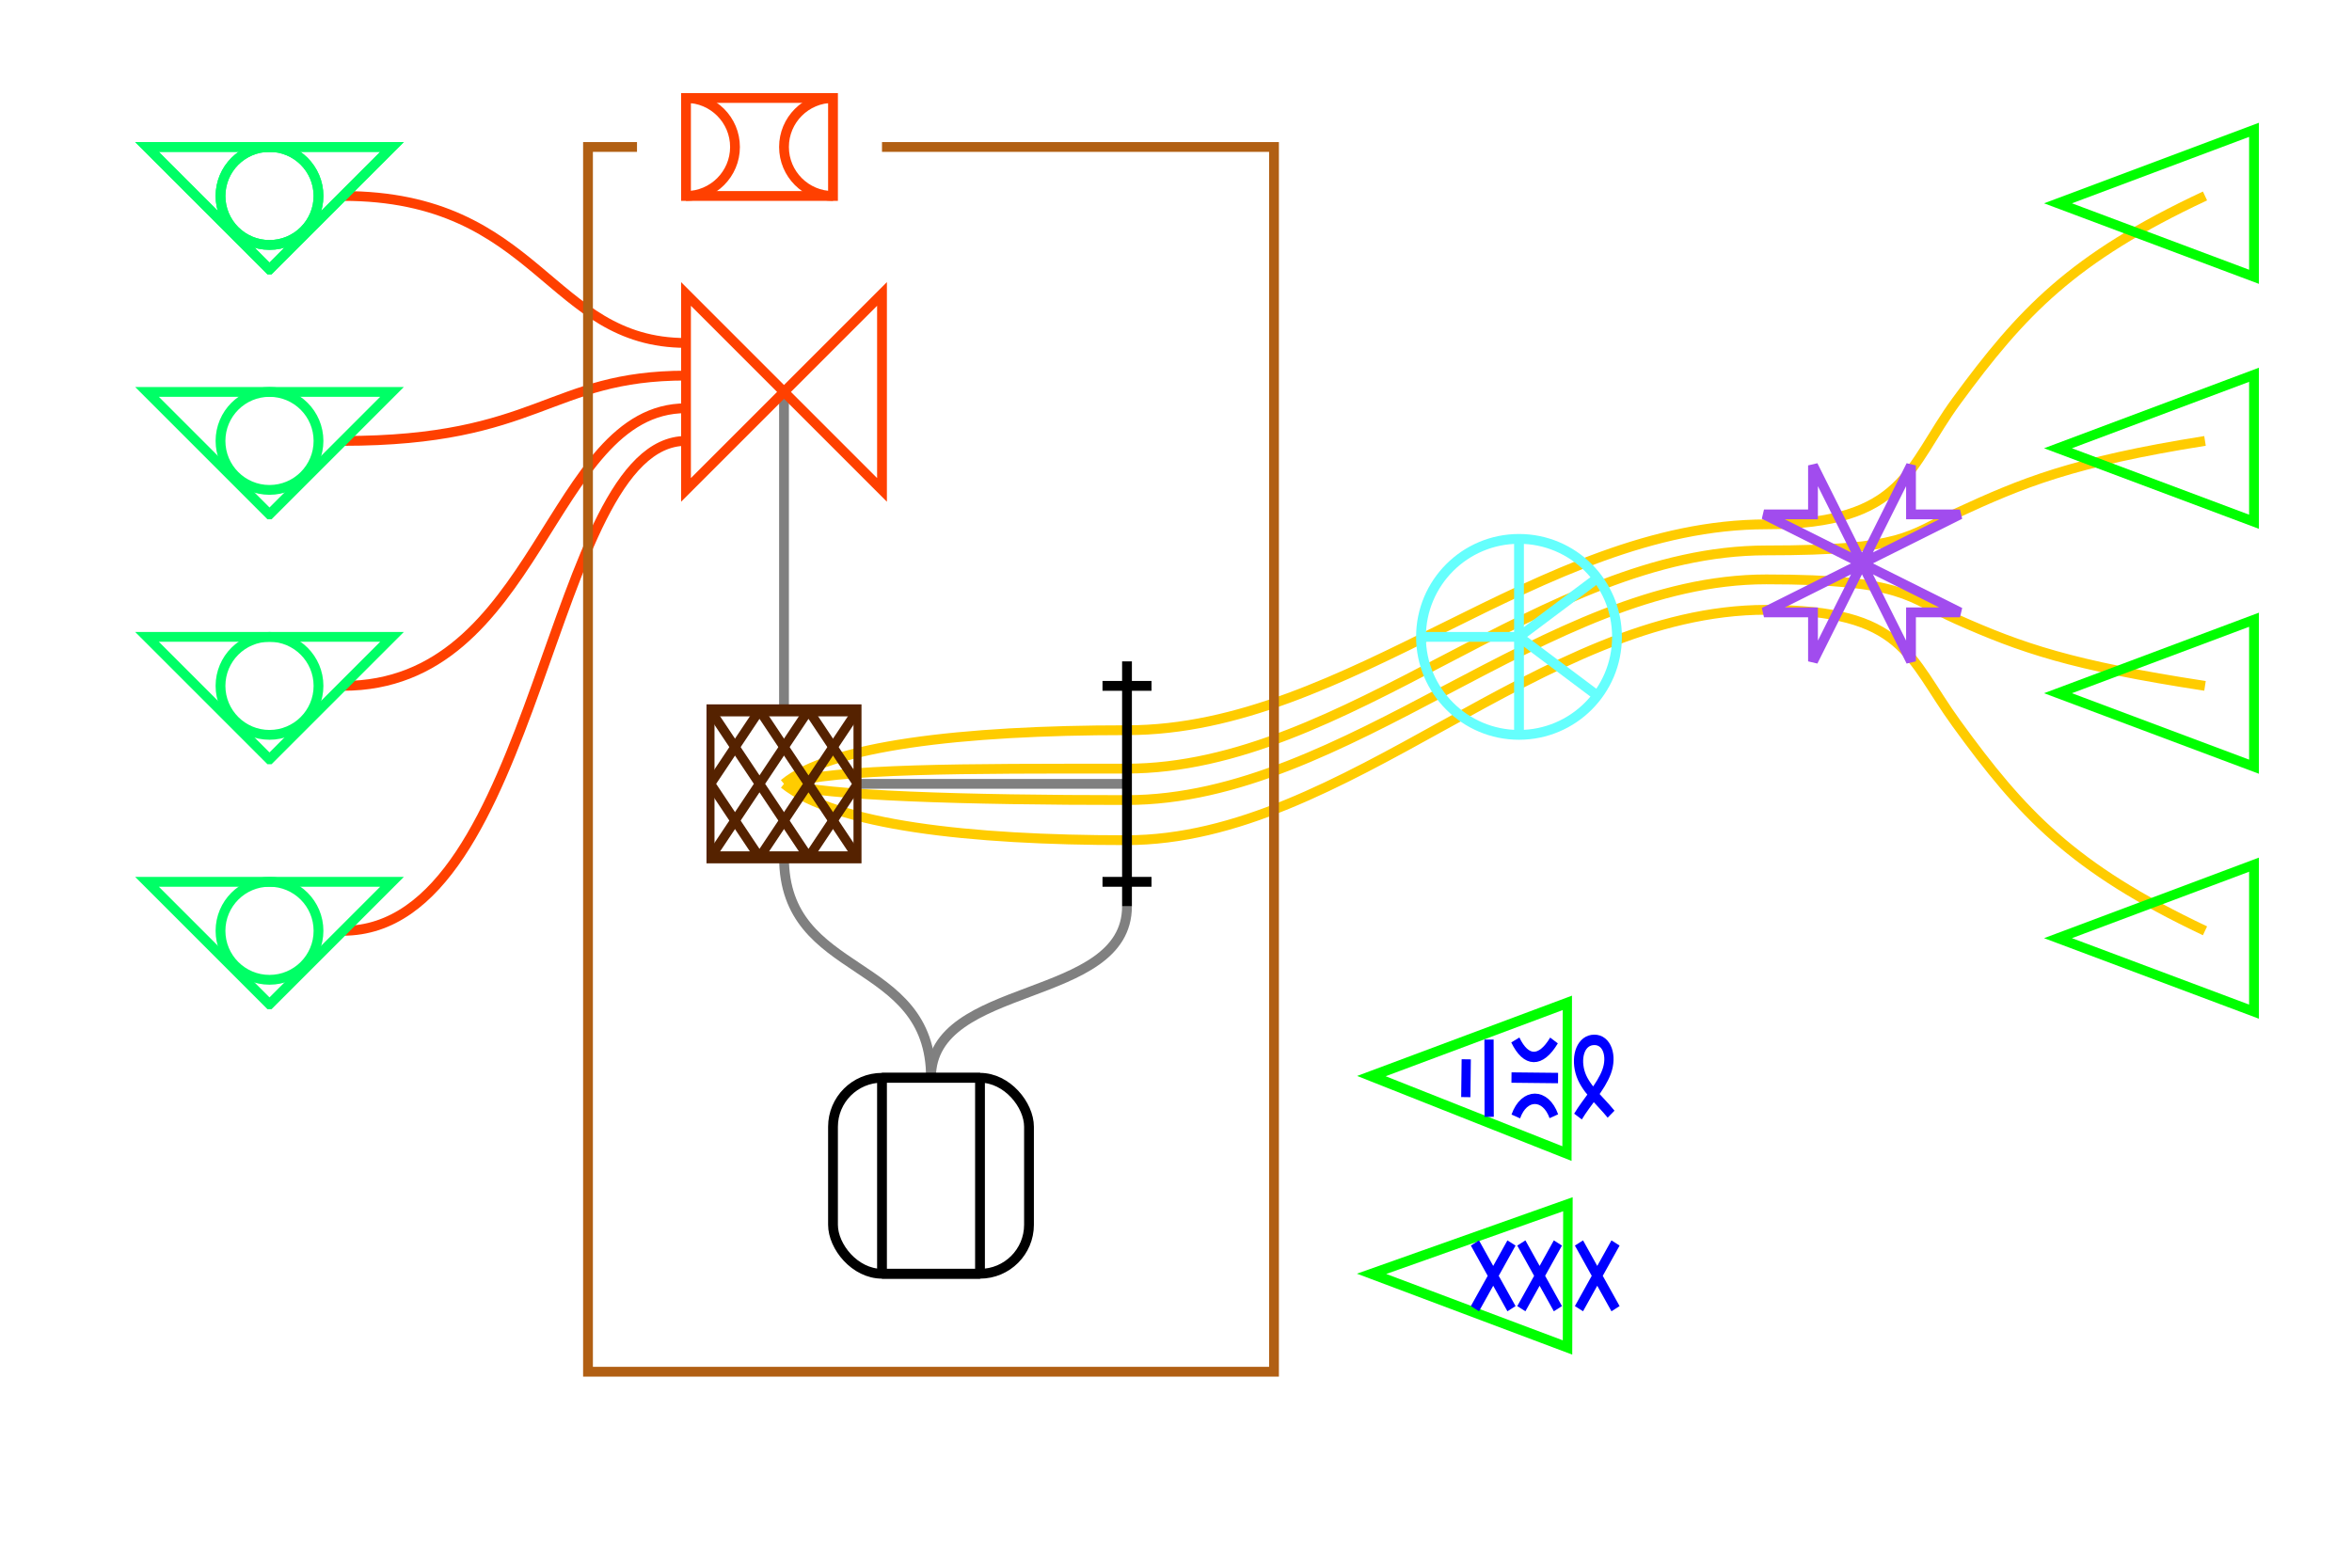<?xml version="1.0" encoding="UTF-8" standalone="no"?>
<!-- Created with Inkscape (http://www.inkscape.org/) -->

<svg
   xmlns:dc="http://purl.org/dc/elements/1.1/"
   xmlns:cc="http://creativecommons.org/ns#"
   xmlns:rdf="http://www.w3.org/1999/02/22-rdf-syntax-ns#"
   xmlns:svg="http://www.w3.org/2000/svg"
   xmlns="http://www.w3.org/2000/svg"
   xmlns:xlink="http://www.w3.org/1999/xlink"
   xmlns:sodipodi="http://sodipodi.sourceforge.net/DTD/sodipodi-0.dtd"
   xmlns:inkscape="http://www.inkscape.org/namespaces/inkscape"
   width="480"
   height="320"
   id="svg2"
   version="1.1"
   inkscape:version="0.48.0 r9654"
   sodipodi:docname="itnas325.svg"
   inkscape:export-xdpi="90"
   inkscape:export-ydpi="90"
   inkscape:export-filename="itnas325.png">
  <defs
     id="defs4">
    <inkscape:perspective
       sodipodi:type="inkscape:persp3d"
       inkscape:vp_x="0 : 160 : 1"
       inkscape:vp_y="0 : 1000 : 0"
       inkscape:vp_z="480 : 160 : 1"
       inkscape:persp3d-origin="240 : 106.66667 : 1"
       id="perspective8" />
  </defs>
  <sodipodi:namedview
     id="base"
     pagecolor="#ffffff"
     bordercolor="#666666"
     borderopacity="1.0"
     inkscape:pageopacity="1"
     inkscape:pageshadow="2"
     inkscape:zoom="1"
     inkscape:cx="168.44925"
     inkscape:cy="127.52653"
     inkscape:document-units="px"
     inkscape:current-layer="layer1"
     showgrid="false"
     inkscape:snap-nodes="true"
     inkscape:snap-global="true"
     inkscape:snap-grids="true"
     showguides="true"
     inkscape:window-width="1023"
     inkscape:window-height="774"
     inkscape:window-x="-4"
     inkscape:window-y="-4"
     inkscape:window-maximized="1"
     inkscape:object-nodes="false">
    <inkscape:grid
       empspacing="5"
       visible="true"
       enabled="true"
       snapvisiblegridlinesonly="true"
       type="xygrid"
       id="grid2816" />
  </sodipodi:namedview>
  <g
     inkscape:label="Layer 1"
     inkscape:groupmode="layer"
     id="layer1"
     transform="translate(0,0)">
    <path
       id="path3213"
       style="color:#000000;fill:none;stroke:#ff4000;stroke-width:2;stroke-linecap:butt;stroke-linejoin:miter;stroke-miterlimit:4;stroke-opacity:1;stroke-dasharray:none;stroke-dashoffset:0;marker:none;visibility:visible;display:inline;overflow:visible;enable-background:accumulate"
       d="m 70,190 c 40,0 41.99,-100 70,-100 m -70,50 c 40,0 41.99,-56.667 70,-56.667 M 70,90 c 40,0 41.99,-13.333 70,-13.333 M 70,40 c 40,0 41.99,30 70,30"
       inkscape:connector-curvature="0"
       sodipodi:nodetypes="cccccccc" />
    <path
       id="path3159"
       style="color:#000000;fill:none;stroke:#ffcc00;stroke-width:2;stroke-linecap:butt;stroke-linejoin:miter;stroke-miterlimit:4;stroke-opacity:1;stroke-dasharray:none;stroke-dashoffset:0;marker:none;visibility:visible;display:inline;overflow:visible;enable-background:accumulate"
       d="m 160,160 c 10.944,-3.218 36.985,-3.105 69.843,-3.105 45.161,0 84.881,-44.543 130.612,-44.543 28.379,0 28.89,-2.996 38.837,-7.589 C 412.605,98.616 422.828,94.317 450,90 m -290,70 c 8.219,2.443 37.04,3.311 69.946,3.311 44.955,0 85.512,-45.048 130.51,-45.048 28.379,0 28.89,3.694 38.837,8.122 C 412.605,132.311 422.828,135.838 450,140 m -290,20 c 10.559,8.404 37.73,11.5 69.856,11.5 44.954,0 84.46,-47.024 130.599,-47.024 28.379,0 28.89,9.526 38.837,23.224 C 412.605,166.032 422.828,177.127 450,190 M 160,160 c 9.199,-7.664 35.891,-10.95 70.013,-10.95 45.234,0 84.141,-42.02 130.442,-42.02 28.379,0 28.89,-11.648 38.837,-25.199 C 412.605,63.696 422.828,52.735 450,40"
       inkscape:connector-curvature="0"
       sodipodi:nodetypes="csssccsssccsssccsssc" />
    <path
       style="fill:none;stroke:#808080;stroke-width:2;stroke-linecap:butt;stroke-linejoin:miter;stroke-opacity:1;color:#000000;stroke-miterlimit:4;stroke-dasharray:none;stroke-dashoffset:0;marker:none;visibility:visible;display:inline;overflow:visible;enable-background:accumulate"
       d="m 230,160 -55,0"
       id="path3161"
       inkscape:connector-curvature="0" />
    <path
       style="color:#000000;fill:none;stroke:#808080;stroke-width:2;stroke-linecap:butt;stroke-linejoin:miter;stroke-miterlimit:4;stroke-opacity:1;stroke-dasharray:none;stroke-dashoffset:0;marker:none;visibility:visible;display:inline;overflow:visible;enable-background:accumulate"
       d="m 160,145 0,-65"
       id="path3163"
       inkscape:connector-curvature="0" />
    <path
       style="color:#000000;fill:none;stroke:#808080;stroke-width:2;stroke-linecap:butt;stroke-linejoin:miter;stroke-miterlimit:4;stroke-opacity:1;stroke-dasharray:none;stroke-dashoffset:0;marker:none;visibility:visible;display:inline;overflow:visible;enable-background:accumulate"
       d="m 160,175 c 0,25 30,20 30,45"
       id="path3175"
       inkscape:connector-curvature="0"
       sodipodi:nodetypes="cc" />
    <path
       style="color:#000000;fill:none;stroke:#808080;stroke-width:2;stroke-linecap:butt;stroke-linejoin:miter;stroke-miterlimit:4;stroke-opacity:1;stroke-dasharray:none;stroke-dashoffset:0;marker:none;visibility:visible;display:inline;overflow:visible;enable-background:accumulate"
       d="m 190,220 c 0,-20 40,-15 40,-35"
       id="path3165"
       inkscape:connector-curvature="0"
       sodipodi:nodetypes="cc" />
    <g
       id="g4492"
       transform="translate(-380,-1410)"
       style="stroke-width:2;stroke-miterlimit:4;stroke-dasharray:none">
      <path
         sodipodi:open="true"
         sodipodi:end="7.8539816"
         sodipodi:start="4.712389"
         d="M 5,620 C 7.761,620 10,622.239 10,625 c -10e-8,2.761 -2.239,5 -5,5"
         sodipodi:ry="5"
         sodipodi:rx="5"
         sodipodi:cy="625"
         sodipodi:cx="5"
         id="path4456"
         style="color:#000000;fill:none;stroke:#ff4000;stroke-width:1;stroke-linecap:butt;stroke-linejoin:miter;stroke-miterlimit:4;stroke-opacity:1;stroke-dasharray:none;stroke-dashoffset:0;marker:none;visibility:visible;display:inline;overflow:visible;enable-background:accumulate"
         sodipodi:type="arc"
         transform="matrix(-2,0,0,-2,560,2690)" />
      <path
         sodipodi:open="true"
         sodipodi:end="4.712389"
         sodipodi:start="1.5707963"
         d="M 5,630 C 2.239,630 7.3992065e-8,627.761 0,625 c -7.3992064e-8,-2.761 2.239,-5 5,-5 0,0 1e-7,0 2e-7,0"
         sodipodi:ry="5"
         sodipodi:rx="5"
         sodipodi:cy="625"
         sodipodi:cx="5"
         id="path4460"
         style="color:#000000;fill:none;stroke:#ff4000;stroke-width:1;stroke-linecap:butt;stroke-linejoin:miter;stroke-miterlimit:4;stroke-opacity:1;stroke-dasharray:none;stroke-dashoffset:0;marker:none;visibility:visible;display:inline;overflow:visible;enable-background:accumulate"
         sodipodi:type="arc"
         transform="matrix(-2,0,0,-2,530,2690)" />
      <rect
         y="1430"
         x="520"
         height="20"
         width="30"
         id="rect4465"
         style="color:#000000;fill:none;stroke:#ff4000;stroke-width:2;stroke-linecap:butt;stroke-linejoin:miter;stroke-miterlimit:4;stroke-opacity:1;stroke-dasharray:none;stroke-dashoffset:0;marker:none;visibility:visible;display:inline;overflow:visible;enable-background:accumulate" />
    </g>
    <path
       inkscape:connector-curvature="0"
       style="fill:none;stroke:#a14cee;stroke-width:2;stroke-linecap:butt;stroke-linejoin:miter;stroke-miterlimit:4;stroke-opacity:1;stroke-dasharray:none;display:inline"
       d="m 370,95 0,10 -10,0 20,10 -20,10 10,0 0,10 10,-20 10,20 0,-10 10,0 -20,-10 20,-10 -10,0 0,-10 -10,20 -10,-20 z"
       id="path5401" />
    <g
       id="g3973"
       style="color:#000000;fill:none;stroke:#65fffd;stroke-width:2;stroke-linecap:butt;stroke-linejoin:miter;stroke-miterlimit:4;stroke-opacity:1;stroke-dasharray:none;stroke-dashoffset:0;marker:none;visibility:visible;display:inline;overflow:visible;enable-background:accumulate"
       transform="translate(205,-65)">
      <path
         transform="translate(5,60)"
         d="m 120,135 c 0,11.046 -8.954,20 -20,20 -11.046,0 -20,-8.954 -20,-20 0,-11.046 8.954,-20 20,-20 11.046,0 20,8.954 20,20 z"
         sodipodi:ry="20"
         sodipodi:rx="20"
         sodipodi:cy="135"
         sodipodi:cx="100"
         id="path3917"
         style="color:#000000;fill:none;stroke:#65fffd;stroke-width:2;stroke-linecap:butt;stroke-linejoin:miter;stroke-miterlimit:4;stroke-opacity:1;stroke-dasharray:none;stroke-dashoffset:0;marker:none;visibility:visible;display:inline;overflow:visible;enable-background:accumulate"
         sodipodi:type="arc" />
      <path
         inkscape:connector-curvature="0"
         sodipodi:nodetypes="cc"
         id="path3921"
         d="m 105,175 0,40"
         style="color:#000000;fill:none;stroke:#65fffd;stroke-width:2;stroke-linecap:butt;stroke-linejoin:miter;stroke-miterlimit:4;stroke-opacity:1;stroke-dasharray:none;stroke-dashoffset:0;marker:none;visibility:visible;display:inline;overflow:visible;enable-background:accumulate" />
      <path
         inkscape:connector-curvature="0"
         sodipodi:nodetypes="ccc"
         d="m 121,183 -16,12 16,12"
         style="color:#000000;fill:none;stroke:#65fffd;stroke-width:2;stroke-linecap:butt;stroke-linejoin:miter;stroke-miterlimit:4;stroke-opacity:1;stroke-dasharray:none;stroke-dashoffset:0;marker:none;visibility:visible;display:inline;overflow:visible;enable-background:accumulate"
         id="path3923" />
      <path
         inkscape:connector-curvature="0"
         sodipodi:nodetypes="cc"
         id="path3926"
         d="m 105,195 -20,0"
         style="color:#000000;fill:none;stroke:#65fffd;stroke-width:2;stroke-linecap:butt;stroke-linejoin:miter;stroke-miterlimit:4;stroke-opacity:1;stroke-dasharray:none;stroke-dashoffset:0;marker:none;visibility:visible;display:inline;overflow:visible;enable-background:accumulate" />
    </g>
    <g
       id="g3151"
       style="color:#000000;fill:none;stroke:#000000;stroke-width:1;stroke-linecap:butt;stroke-linejoin:bevel;stroke-miterlimit:4;stroke-opacity:1;stroke-dasharray:none;stroke-dashoffset:0;marker:none;visibility:visible;display:inline;overflow:visible;enable-background:accumulate"
       transform="matrix(2,0,0,2,-120,-20)">
      <rect
         y="120"
         x="150"
         height="20"
         width="10"
         id="rect3126"
         style="color:#000000;fill:none;stroke:#000000;stroke-width:1;stroke-linecap:butt;stroke-linejoin:bevel;stroke-miterlimit:4;stroke-opacity:1;stroke-dasharray:none;stroke-dashoffset:0;marker:none;visibility:visible;display:inline;overflow:visible;enable-background:accumulate" />
      <rect
         ry="5"
         y="120"
         x="145"
         height="20"
         width="20"
         id="rect3128"
         style="color:#000000;fill:none;stroke:#000000;stroke-width:1;stroke-linecap:butt;stroke-linejoin:bevel;stroke-miterlimit:4;stroke-opacity:1;stroke-dasharray:none;stroke-dashoffset:0;marker:none;visibility:visible;display:inline;overflow:visible;enable-background:accumulate" />
    </g>
    <path
       inkscape:connector-curvature="0"
       id="path2914"
       style="fill:none;stroke:#00ff00;stroke-width:2;stroke-linecap:butt;stroke-linejoin:miter;stroke-miterlimit:4;stroke-opacity:1;stroke-dasharray:none"
       d="m 420,41.5 40,-15 0,30 z"
       sodipodi:nodetypes="cccc" />
    <g
       id="g3790"
       transform="matrix(0,1,-1,0,380,-130)">
      <path
         sodipodi:nodetypes="cc"
         id="path10708"
         d="m 265,150 50,3e-5"
         style="fill:none;stroke:#000000;stroke-width:2;stroke-linecap:butt;stroke-linejoin:miter;stroke-miterlimit:4;stroke-opacity:1;stroke-dasharray:none"
         inkscape:connector-curvature="0" />
      <path
         sodipodi:nodetypes="cc"
         id="path10710"
         d="M 310,155 310,145"
         style="fill:none;stroke:#000000;stroke-width:2;stroke-linecap:butt;stroke-linejoin:miter;stroke-miterlimit:4;stroke-opacity:1;stroke-dasharray:none"
         inkscape:connector-curvature="0" />
      <path
         sodipodi:nodetypes="cc"
         id="path10712"
         d="m 270,155 -6e-5,-10"
         style="fill:none;stroke:#000000;stroke-width:2;stroke-linecap:butt;stroke-linejoin:miter;stroke-miterlimit:4;stroke-opacity:1;stroke-dasharray:none"
         inkscape:connector-curvature="0" />
    </g>
    <g
       id="g4174"
       transform="matrix(2,0,0,3,-1485,-322.087)"
       style="stroke:#552200;stroke-width:0.816;stroke-miterlimit:4;stroke-opacity:1;stroke-dasharray:none">
      <path
         inkscape:connector-curvature="0"
         id="path4168"
         d="m 815,155.696 10,10 5,-5 -5,-5 -10,10"
         style="fill:#000000;fill-opacity:0;stroke:#552200;stroke-width:0.816;stroke-linecap:butt;stroke-linejoin:bevel;stroke-miterlimit:4;stroke-opacity:1;stroke-dasharray:none"
         sodipodi:nodetypes="ccccc" />
      <rect
         y="155.696"
         x="815"
         height="10"
         width="15"
         id="rect4172"
         style="color:#000000;fill:#000000;fill-opacity:0;stroke:#552200;stroke-width:0.816;stroke-linecap:butt;stroke-linejoin:miter;stroke-miterlimit:4;stroke-opacity:1;stroke-dasharray:none;stroke-dashoffset:0;marker:none;visibility:visible;display:inline;overflow:visible;enable-background:accumulate" />
      <path
         sodipodi:nodetypes="ccccc"
         style="fill:#000000;fill-opacity:0;stroke:#552200;stroke-width:0.816;stroke-linecap:butt;stroke-linejoin:bevel;stroke-miterlimit:4;stroke-opacity:1;stroke-dasharray:none"
         d="m 830,155.696 -10,10 -5,-5 5,-5 10,10"
         id="path3035"
         inkscape:connector-curvature="0" />
    </g>
    <path
       inkscape:connector-curvature="0"
       style="color:#000000;fill:none;stroke:#ff4000;stroke-width:2;stroke-linecap:butt;stroke-linejoin:miter;stroke-miterlimit:4;stroke-opacity:1;stroke-dasharray:none;stroke-dashoffset:0;marker:none;visibility:visible;display:inline;overflow:visible;enable-background:accumulate"
       d="M 140,60 140,100 180,60 180,100 140,60 z"
       id="path3795-4"
       sodipodi:nodetypes="ccccc" />
    <use
       x="0"
       y="0"
       xlink:href="#path2914"
       id="use3777"
       transform="translate(0,50)"
       width="480"
       height="320" />
    <use
       x="0"
       y="0"
       xlink:href="#path2914"
       id="use3779"
       width="480"
       height="320"
       transform="translate(0,100)" />
    <use
       x="0"
       y="0"
       xlink:href="#path2914"
       id="use3781"
       transform="translate(0,150)"
       width="480"
       height="320" />
    <g
       id="g5325"
       transform="matrix(1,0,0,-1,-235,300)"
       style="color:#000000;fill:none;stroke:#00ff66;stroke-width:2;stroke-linecap:butt;stroke-linejoin:miter;stroke-miterlimit:4;stroke-opacity:1;stroke-dasharray:none;stroke-dashoffset:0;marker:none;visibility:visible;display:inline;overflow:visible;enable-background:accumulate">
      <path
         inkscape:connector-curvature="0"
         sodipodi:nodetypes="cccc"
         id="path4547-1"
         d="m 290,245 -25,25 50,0 -25,-25 z"
         style="color:#000000;fill:none;stroke:#00ff66;stroke-width:2;stroke-linecap:butt;stroke-linejoin:miter;stroke-miterlimit:4;stroke-opacity:1;stroke-dasharray:none;stroke-dashoffset:0;marker:none;visibility:visible;display:inline;overflow:visible;enable-background:accumulate" />
      <path
         transform="translate(0,-10)"
         d="m 300,270 c 0,5.523 -4.477,10 -10,10 -5.523,0 -10,-4.477 -10,-10 0,-5.523 4.477,-10 10,-10 5.523,0 10,4.477 10,10 z"
         sodipodi:ry="10"
         sodipodi:rx="10"
         sodipodi:cy="270"
         sodipodi:cx="290"
         id="path4551"
         style="color:#000000;fill:none;stroke:#00ff66;stroke-width:2;stroke-linecap:butt;stroke-linejoin:miter;stroke-miterlimit:4;stroke-opacity:1;stroke-dasharray:none;stroke-dashoffset:0;marker:none;visibility:visible;display:inline;overflow:visible;enable-background:accumulate"
         sodipodi:type="arc" />
    </g>
    <g
       style="color:#000000;fill:none;stroke:#00ff66;stroke-width:2;stroke-linecap:butt;stroke-linejoin:miter;stroke-miterlimit:4;stroke-opacity:1;stroke-dasharray:none;stroke-dashoffset:0;marker:none;visibility:visible;display:inline;overflow:visible;enable-background:accumulate"
       transform="matrix(1,0,0,-1,-235,300)"
       id="g3806">
      <path
         style="color:#000000;fill:none;stroke:#00ff66;stroke-width:2;stroke-linecap:butt;stroke-linejoin:miter;stroke-miterlimit:4;stroke-opacity:1;stroke-dasharray:none;stroke-dashoffset:0;marker:none;visibility:visible;display:inline;overflow:visible;enable-background:accumulate"
         d="m 290,245 -25,25 50,0 -25,-25 z"
         id="path3808"
         sodipodi:nodetypes="cccc"
         inkscape:connector-curvature="0" />
      <path
         sodipodi:type="arc"
         style="color:#000000;fill:none;stroke:#00ff66;stroke-width:2;stroke-linecap:butt;stroke-linejoin:miter;stroke-miterlimit:4;stroke-opacity:1;stroke-dasharray:none;stroke-dashoffset:0;marker:none;visibility:visible;display:inline;overflow:visible;enable-background:accumulate"
         id="path3810"
         sodipodi:cx="290"
         sodipodi:cy="270"
         sodipodi:rx="10"
         sodipodi:ry="10"
         d="m 300,270 c 0,5.523 -4.477,10 -10,10 -5.523,0 -10,-4.477 -10,-10 0,-5.523 4.477,-10 10,-10 5.523,0 10,4.477 10,10 z"
         transform="translate(0,-10)" />
    </g>
    <use
       x="0"
       y="0"
       xlink:href="#g3806"
       id="use3818"
       transform="translate(0,50)"
       width="480"
       height="320" />
    <use
       x="0"
       y="0"
       xlink:href="#g3806"
       id="use3820"
       transform="translate(0,100)"
       width="480"
       height="320" />
    <use
       x="0"
       y="0"
       xlink:href="#g3806"
       id="use3822"
       transform="translate(0,150)"
       width="480"
       height="320" />
    <path
       style="color:#000000;fill:none;stroke:#b15f13;stroke-width:2;stroke-linecap:butt;stroke-linejoin:miter;stroke-miterlimit:4;stroke-opacity:1;stroke-dashoffset:0;marker:none;visibility:visible;display:inline;overflow:visible;enable-background:accumulate"
       d="m 180,30 80,0 0,250 -140,0 0,-250 10,0"
       id="rect3020"
       inkscape:connector-curvature="0"
       sodipodi:nodetypes="cccccc" />
    <g
       transform="matrix(-1.019,0,0,-1.149,682.562,1026.521)"
       id="g4295">
      <path
         inkscape:connector-curvature="0"
         id="path3379"
         style="fill:none;stroke:#00ff00;stroke-width:1.849;stroke-linecap:butt;stroke-linejoin:miter;stroke-miterlimit:4;stroke-opacity:1;stroke-dasharray:none"
         d="m 355.93,715.246 c 0,0 39.248,-13.012 39.248,-13.012 l -39.168,-13.766 c 0,0 -0.08,26.777 -0.08,26.777 l 1e-5,0 z"
         sodipodi:nodetypes="ccccc" />
      <g
         id="g4287">
        <path
           inkscape:connector-curvature="0"
           id="path3383"
           d="m 371.62,708.724 -0.031,-13.732"
           style="fill:none;stroke:#0000ff;stroke-width:1.849;stroke-linecap:butt;stroke-linejoin:bevel;stroke-miterlimit:4;stroke-opacity:1;stroke-dasharray:none" />
        <path
           inkscape:connector-curvature="0"
           id="path3385"
           d="m 376.182,705.217 0.088,-6.72"
           style="fill:none;stroke:#0000ff;stroke-width:1.849;stroke-linecap:butt;stroke-linejoin:bevel;stroke-miterlimit:4;stroke-opacity:1;stroke-dasharray:none" />
        <path
           inkscape:connector-curvature="0"
           style="color:#000000;fill:none;stroke:#0000ff;stroke-width:1.849;stroke-linecap:butt;stroke-linejoin:bevel;stroke-miterlimit:4;stroke-opacity:1;stroke-dasharray:none;stroke-dashoffset:0;marker:none;visibility:visible;display:inline;overflow:visible;enable-background:accumulate"
           d="m 353.8,695.045 c -1.74,2.592 -4.574,5.205 -5.727,7.958 -1.153,2.753 -0.131,5.682 2.47,5.667 2.602,-0.015 3.727,-2.796 2.863,-5.667 -0.864,-2.871 -3.986,-5.064 -6.232,-7.536"
           id="path3030-6-4"
           sodipodi:nodetypes="czzzc" />
        <path
           inkscape:connector-curvature="0"
           style="color:#000000;fill:none;stroke:#0000ff;stroke-width:1.849;stroke-linecap:butt;stroke-linejoin:bevel;stroke-miterlimit:4;stroke-opacity:1;stroke-dasharray:none;stroke-dashoffset:0;marker:none;visibility:visible;display:inline;overflow:visible;enable-background:accumulate"
           d="m 366.351,708.651 c -2.134,-3.957 -5.082,-4.057 -7.744,-0.088"
           id="rect10452-1-7-4-2-0"
           sodipodi:nodetypes="cc" />
        <path
           inkscape:connector-curvature="0"
           style="color:#000000;fill:none;stroke:#0000ff;stroke-width:1.849;stroke-linecap:butt;stroke-linejoin:bevel;stroke-miterlimit:4;stroke-opacity:1;stroke-dasharray:none;stroke-dashoffset:0;marker:none;visibility:visible;display:inline;overflow:visible;enable-background:accumulate"
           d="m 366.254,695.064 c -1.663,4.192 -5.971,4.15 -7.619,0.037"
           id="rect10452-1-4-4-0-7-9"
           sodipodi:nodetypes="cc" />
        <path
           inkscape:connector-curvature="0"
           style="color:#000000;fill:none;stroke:#0000ff;stroke-width:1.849;stroke-linecap:butt;stroke-linejoin:bevel;stroke-miterlimit:4;stroke-opacity:1;stroke-dasharray:none;stroke-dashoffset:0;marker:none;visibility:visible;display:inline;overflow:visible;enable-background:accumulate"
           d="m 357.791,701.887 9.33,0.088"
           id="rect10452-0-7-4-1-8" />
      </g>
    </g>
    <g
       transform="matrix(-1.021,0,0,-1.092,590.062,350.421)"
       id="g2941">
      <path
         inkscape:connector-curvature="0"
         id="path2914-7"
         style="fill:none;stroke:#00ff00;stroke-width:1.894;stroke-linecap:butt;stroke-linejoin:miter;stroke-miterlimit:4;stroke-opacity:1;stroke-dasharray:none"
         d="m 264.524,95.801 c 0,0 39.248,-13.012 39.248,-13.012 L 264.604,69.023 c 0,0 -0.08,26.777 -0.08,26.777 l 10e-6,0 z"
         sodipodi:nodetypes="ccccc" />
      <g
         id="g2936">
        <path
           inkscape:connector-curvature="0"
           id="path2918"
           style="color:#000000;fill:none;stroke:#0000ff;stroke-width:1.894;stroke-linecap:butt;stroke-linejoin:bevel;stroke-miterlimit:4;stroke-opacity:1;stroke-dasharray:none;stroke-dashoffset:0;marker:none;visibility:visible;display:inline;overflow:visible;enable-background:accumulate"
           d="m 273.833,88.554 -7.308,-12.283 m 0,12.283 7.308,-12.283"
           sodipodi:nodetypes="cccc" />
        <path
           inkscape:connector-curvature="0"
           sodipodi:nodetypes="cccc"
           d="m 283.111,88.554 -7.308,-12.283 m 0,12.283 7.308,-12.283"
           style="color:#000000;fill:none;stroke:#0000ff;stroke-width:1.894;stroke-linecap:butt;stroke-linejoin:bevel;stroke-miterlimit:4;stroke-opacity:1;stroke-dasharray:none;stroke-dashoffset:0;marker:none;visibility:visible;display:inline;overflow:visible;enable-background:accumulate"
           id="path2930" />
        <path
           inkscape:connector-curvature="0"
           sodipodi:nodetypes="cccc"
           d="m 262.315,88.554 -7.308,-12.283 m 0,12.283 7.308,-12.283"
           style="color:#000000;fill:none;stroke:#0000ff;stroke-width:1.894;stroke-linecap:butt;stroke-linejoin:bevel;stroke-miterlimit:4;stroke-opacity:1;stroke-dasharray:none;stroke-dashoffset:0;marker:none;visibility:visible;display:inline;overflow:visible;enable-background:accumulate"
           id="path2934" />
      </g>
    </g>
  </g>
</svg>
